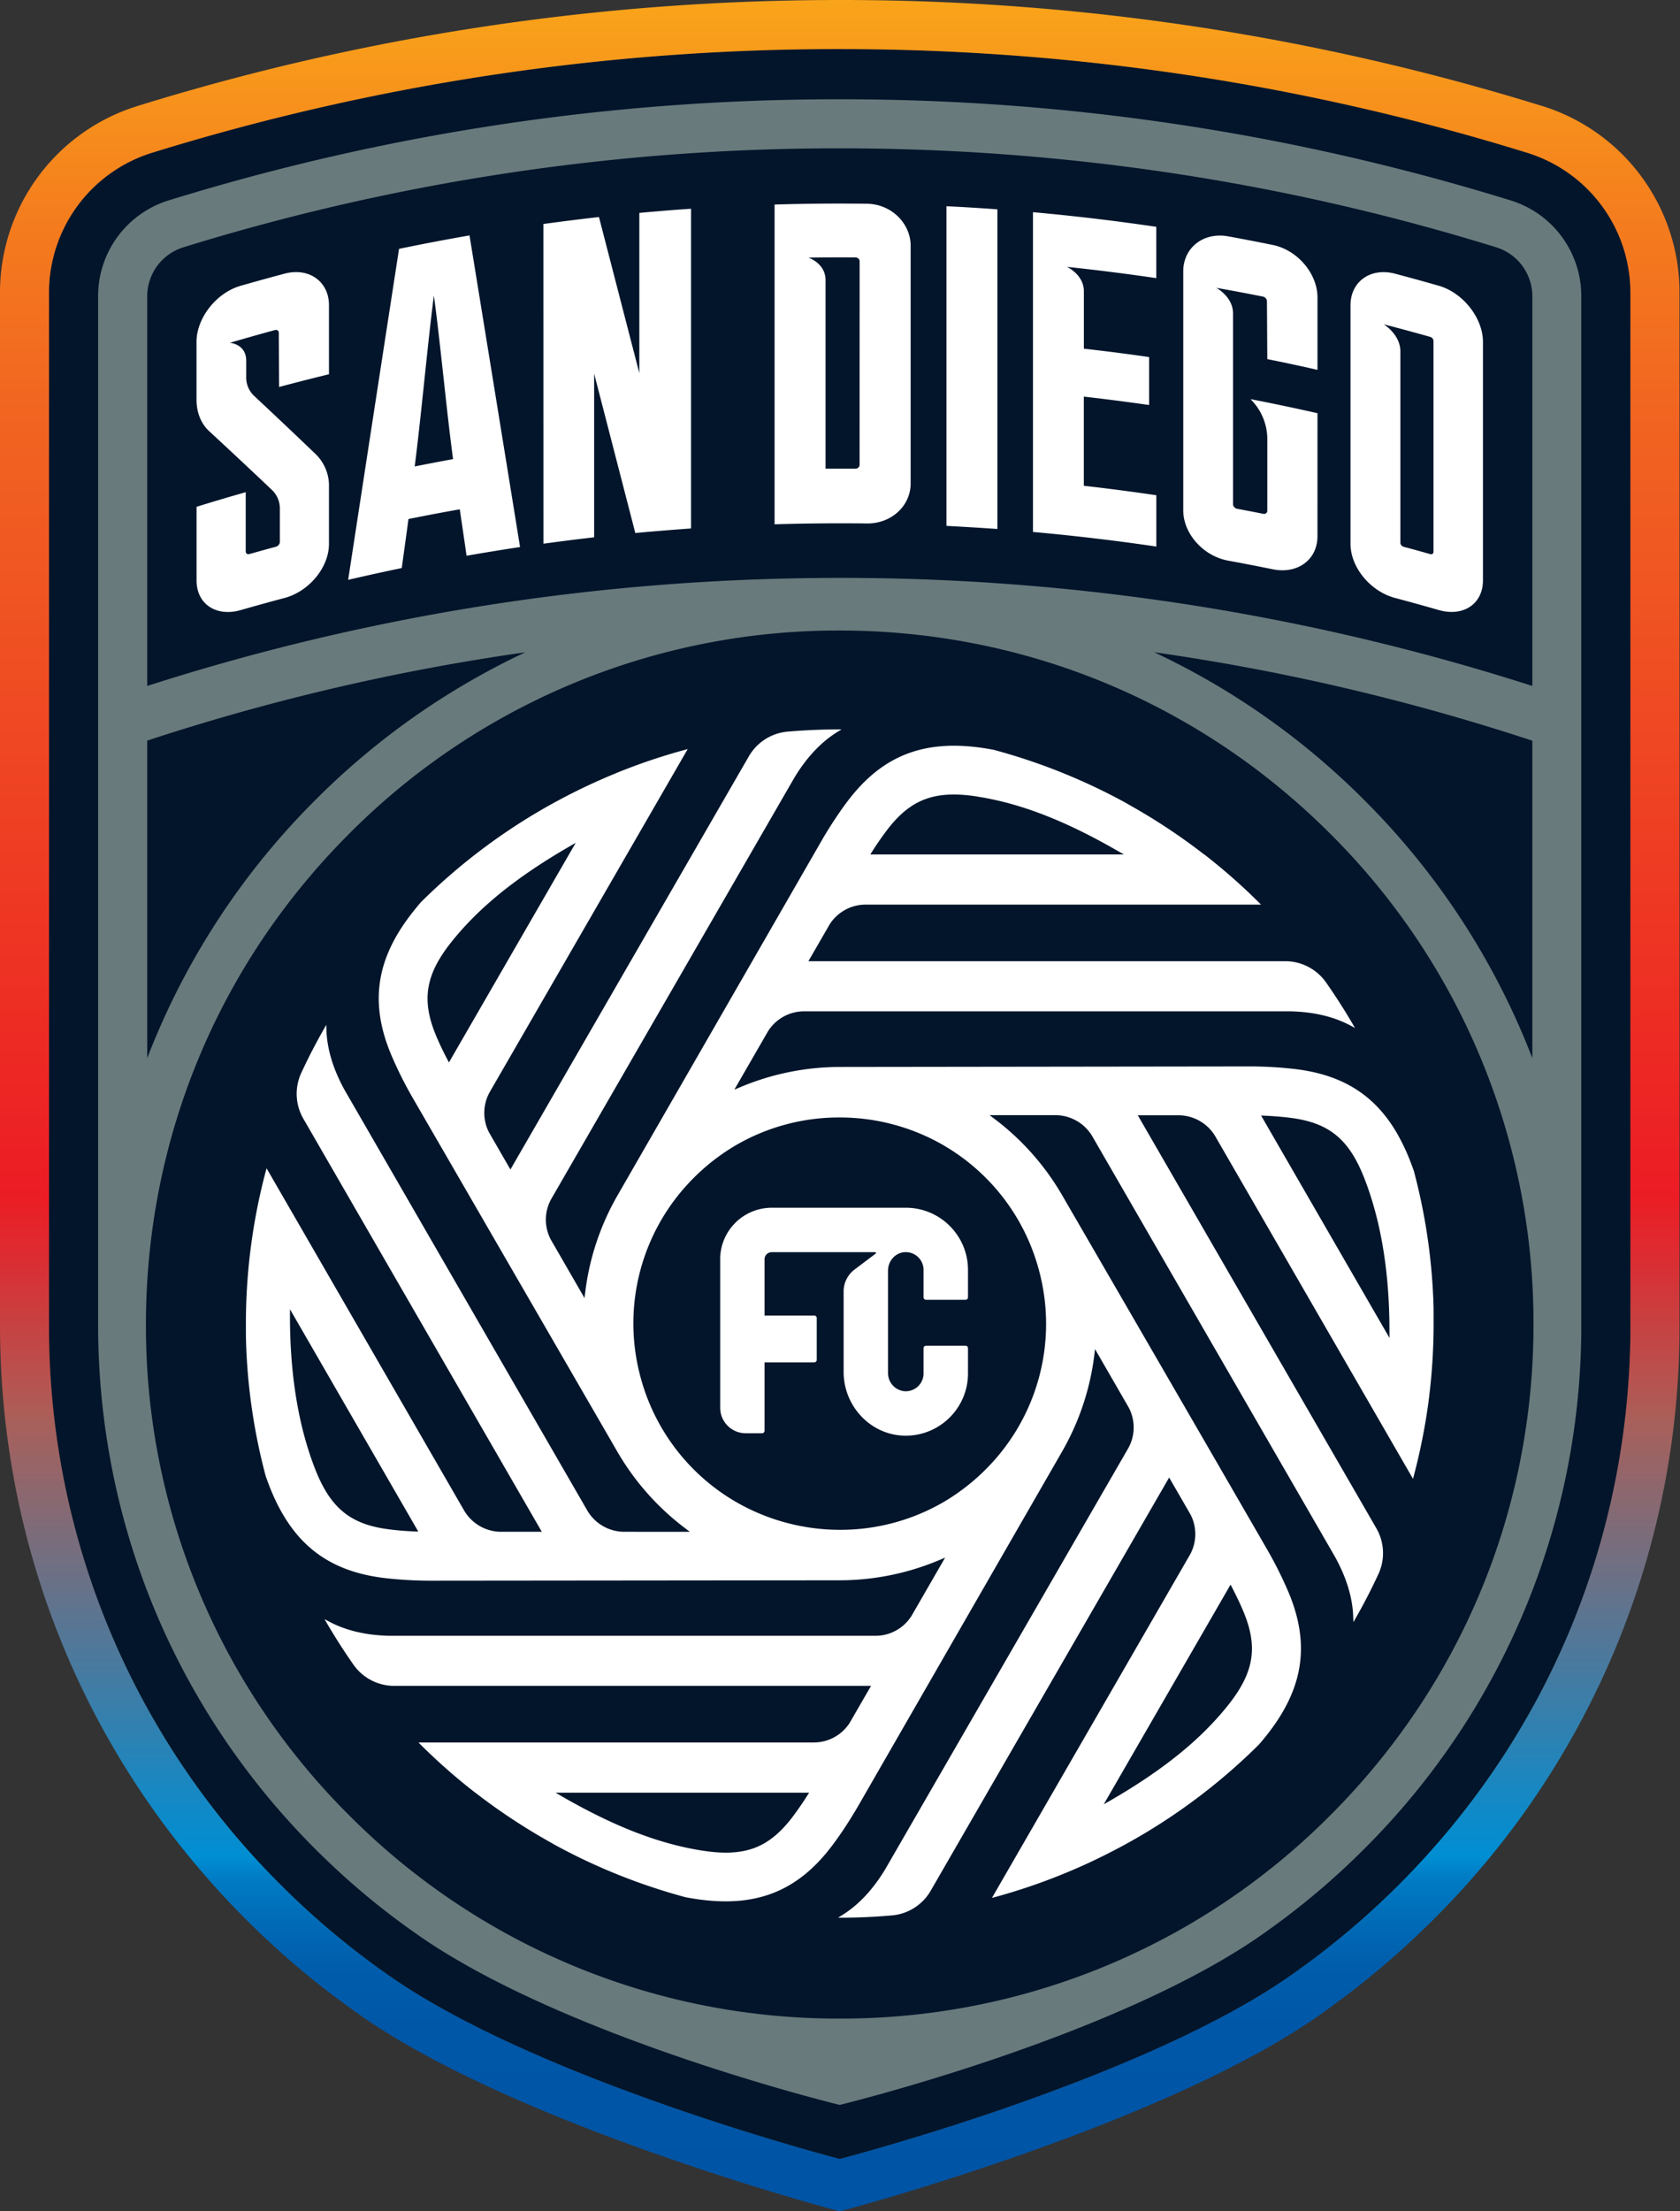 <svg xmlns="http://www.w3.org/2000/svg" width="380" height="500" fill="none"><rect width="100%" height="100%" fill="#333333" stroke="none"/><path fill="#02152B" d="M368.78 299.68V66.3a33.14 33.14 0 0 0-23.42-31.8A524.34 524.34 0 0 0 189.93 11.1 524.34 524.34 0 0 0 34.51 34.5a33.12 33.12 0 0 0-23.42 31.8v233.37c0 47.77 18.6 92.69 52.38 126.47a181.3 181.3 0 0 0 23.47 19.8c33.98 24.38 103 42.21 103 42.21s69.03-17.83 103-42.2a181.42 181.42 0 0 0 23.48-19.8 177.74 177.74 0 0 0 52.36-126.48Z"/><path fill="url(#a)" d="M348.66 23.92A535.48 535.48 0 0 0 189.95 0C135.84 0 82.44 8.05 31.23 23.93A44.15 44.15 0 0 0 0 66.31v233.37C0 350.42 19.76 398.12 55.63 434a194.05 194.05 0 0 0 19.41 16.97s4.72 3.48 5.27 3.87l.17.12c34.77 24.95 105.58 44.01 108.58 44.8l.89.24.89-.24c3-.79 73.8-19.85 108.58-44.8l.15-.12c.54-.38 5.27-3.87 5.31-3.9a194.68 194.68 0 0 0 19.38-16.95 188.7 188.7 0 0 0 55.63-134.31V66.3a44.16 44.16 0 0 0-31.23-42.39Zm20.13 275.76c0 47.78-18.6 92.7-52.38 126.48a182.21 182.21 0 0 1-23.47 19.8c-33.97 24.37-103 42.2-103 42.2s-69.03-17.83-103-42.2a181.29 181.29 0 0 1-23.47-19.8 177.69 177.69 0 0 1-52.39-126.48V66.31a33.14 33.14 0 0 1 23.42-31.8A524.34 524.34 0 0 1 189.93 11.1c52.99 0 105.28 7.88 155.43 23.43a33.12 33.12 0 0 1 23.42 31.8v233.36h.02Z"/><path fill="#697A7C" d="M341.67 45.31a511.81 511.81 0 0 0-151.74-22.86A511.76 511.76 0 0 0 38.19 45.3a22.64 22.64 0 0 0-16 21.73v232.45c0 44.8 17.45 86.93 49.13 118.61 6.9 6.9 14.28 13.12 22.09 18.63 33.25 23.87 96.52 39.22 96.52 39.22s63.26-15.35 96.53-39.22h-.01c7.8-5.51 15.2-11.73 22.09-18.63a166.68 166.68 0 0 0 49.13-118.61V67.04a22.62 22.62 0 0 0-16-21.73ZM41.5 55.91a500.9 500.9 0 0 1 148.45-22.37c50.62 0 100.56 7.53 148.45 22.37 4.9 1.51 8.2 6 8.2 11.13v88.06a511.26 511.26 0 0 0-156.65-24.43c-53.54 0-106.2 8.22-156.65 24.43V67.04c0-5.13 3.29-9.6 8.2-11.13Zm-8.2 111.55a497.06 497.06 0 0 1 85.52-19.97 167.73 167.73 0 0 0-47.49 33.4 167.28 167.28 0 0 0-38.03 58.37v-71.8Zm267.6 243a155.89 155.89 0 0 1-110.96 45.96 155.89 155.89 0 0 1-110.96-45.96A155.9 155.9 0 0 1 33.01 299.5c0-41.92 16.32-81.33 45.96-110.97a155.9 155.9 0 0 1 110.96-45.96c41.91 0 81.32 16.32 110.97 45.96a155.92 155.92 0 0 1 45.96 110.97c0 41.92-16.32 81.32-45.96 110.96Zm7.66-229.58a167.78 167.78 0 0 0-47.49-33.4 497.28 497.28 0 0 1 85.53 20v71.78a167.38 167.38 0 0 0-38.04-58.38Z"/><path fill="#fff" d="m63.06 75.22.07 12.28c3.75-1 7.52-1.96 11.28-2.88V69c0-5.34-4.52-8.6-10.06-7.12-3.31.88-6.62 1.8-9.92 2.74-5.52 1.58-9.98 7.32-9.98 12.66v13.09c0 2.91 1.02 5.42 2.88 7.14 4.74 4.38 9.5 8.83 14.27 13.36a5.79 5.79 0 0 1 1.7 4.28v7.4c0 .46-.38.93-.85 1.06-2 .54-4.02 1.1-6.02 1.66-.47.14-.85-.12-.85-.58v-13.4a470.27 470.27 0 0 0-11.12 3.3v16.66c0 5.35 4.46 8.28 9.98 6.7 3.3-.95 6.6-1.86 9.92-2.74 5.54-1.48 10.05-6.89 10.05-12.23v-12.88a9.97 9.97 0 0 0-2.92-7.33c-4.7-4.51-9.4-8.95-14.08-13.32a5.71 5.71 0 0 1-1.72-4.27v-3.63c0-3.68-3.51-4.06-3.75-4.02h-.02.01c3.42-1 6.84-1.97 10.27-2.9.47-.12.85.14.86.6ZM106.2 53.23c-5.33.93-10.64 1.94-15.94 3.04-3.85 24.9-7.68 49.85-11.51 74.84 4.04-.94 8.07-1.83 12.13-2.67.5-3.81 1.01-7.26 1.51-11.08a459.4 459.4 0 0 1 11.61-2.2c.52 3.62 1.02 6.87 1.53 10.5 4.03-.7 8.06-1.36 12.1-1.97-3.8-23.53-7.62-47.01-11.43-70.46Zm-12.4 52.24c1.44-11.12 2.9-27.55 4.34-38.65 1.45 10.55 2.9 26.43 4.34 36.99a529.4 529.4 0 0 0-8.68 1.66ZM122.9 50.65c4.2-.58 8.38-1.1 12.58-1.58l9.13 35.3V48.14c3.9-.36 7.8-.68 11.7-.94v72.29c-4.2.3-8.4.64-12.61 1.03l-9.31-36.03v37c-3.83.44-7.66.92-11.47 1.45l-.01-72.3ZM196.1 46.07c-6.97-.09-13.94-.03-20.9.18v72.3c6.96-.21 13.93-.27 20.9-.19 5.46.07 9.88-3.93 9.88-9.05V55.57c-.01-5.12-4.42-9.44-9.88-9.5Zm-1.67 59.04c0 .48-.42.86-.93.86h-6.77v-42.7c-.04-3.75-3.85-5.01-3.85-5.01h.02l-.05-.01c3.55-.05 7.1-.07 10.66-.04.5 0 .93.39.93.87l-.01 46.03ZM214.08 118.91c3.84.2 7.69.43 11.52.7V47.33c-3.84-.28-7.68-.52-11.52-.7v72.3ZM261.55 51.29a488.59 488.59 0 0 0-27.9-3.31v72.3c9.32.84 18.63 1.94 27.9 3.3v-11.6c-5.45-.8-10.92-1.52-16.4-2.14V89.68c4.94.56 9.86 1.2 14.77 1.9V80.74c-4.91-.72-9.84-1.34-14.76-1.9V65.77c-.06-3.72-3.84-5.44-3.84-5.43l.2.05-.2-.05c6.76.71 13.5 1.56 20.22 2.55V51.3ZM286.57 68.11l.08 13.09c3.8.76 7.58 1.57 11.35 2.43v-16.4c0-5.34-4.51-10.7-10.1-11.84-3.36-.69-6.72-1.33-10.1-1.95-5.6-1.02-10.16 2.58-10.16 7.91v54.02c0 5.34 4.57 10.38 10.17 11.4 3.37.61 6.73 1.27 10.08 1.95 5.6 1.14 10.11-2.14 10.11-7.48V93.43a491.39 491.39 0 0 0-15.15-3.18 12.77 12.77 0 0 1 3.8 8.71v16.53c0 .48-.41.79-.92.69-1.97-.4-3.94-.77-5.92-1.14-.5-.1-.91-.56-.91-1.04V70.87c0-3.8-3.81-5.8-3.81-5.8l.03.01h-.03c3.52.61 7.04 1.28 10.56 1.98.51.1.92.58.92 1.05ZM325.41 64.6c-3.27-.93-6.55-1.84-9.84-2.71-5.57-1.48-10.1 1.78-10.1 7.14v53.91c0 5.37 4.53 10.8 10.1 12.27 3.28.87 6.57 1.78 9.84 2.72 5.55 1.6 10.02-1.34 10.02-6.71V77.3c0-5.36-4.47-11.11-10.02-12.7Zm-1.17 60.2c0 .39-.33.6-.72.5-2.01-.58-4.02-1.13-6.04-1.67-.4-.11-.73-.51-.73-.9v-43.3c0-3.8-3.76-6.1-3.76-6.1 3.52.91 7.03 1.86 10.53 2.85.4.11.72.52.72.9v47.72ZM324.26 295.62a133.76 133.76 0 0 0-4.44-30.79c-.24-.7-.52-1.45-.81-2.2a45.52 45.52 0 0 0-3-6.34c-4.92-8.52-12.08-13.13-22.54-14.5a88.86 88.86 0 0 0-11.02-.66l-92.41.12a58.14 58.14 0 0 0-22.74 4.63l-1.2.5 7.59-13.15a9.64 9.64 0 0 1 8.23-4.56H291.7c5.39.1 10.07 1.2 13.92 3.3l.87.46-.5-.85c-1.88-3.22-3.92-6.4-6.05-9.44-2.1-3-5.55-4.8-9.2-4.8H182.85l4.84-8.38a9.67 9.67 0 0 1 8.12-4.42H285.23l-.48-.48a133.7 133.7 0 0 0-12.27-10.8l-.21-.13a135.76 135.76 0 0 0-15.16-10.18l-2.73-1.56a134.97 134.97 0 0 0-29.59-11.84 71.5 71.5 0 0 0-2.05-.36c-13.5-2.1-23 1.51-30.82 11.7-1.99 2.6-4.21 5.96-6.09 9.21l-46.1 80.1a58.01 58.01 0 0 0-7.36 22l-.16 1.3-7.59-13.16a9.6 9.6 0 0 1 .16-9.4l54.9-95.1c2.79-4.62 6.1-8.12 9.82-10.4l.85-.52h-.99c-3.74.02-7.51.19-11.22.51-3.65.32-6.91 2.4-8.75 5.57l-53.94 93.44-4.83-8.38a9.63 9.63 0 0 1 .13-9.09l.28-.49 44.52-77.1-.65.17a134.11 134.11 0 0 0-15.49 5.24l-.22.1a135.1 135.1 0 0 0-12.32 5.78l-.06.03c-1.39.74-2.7 1.47-4.02 2.22l-.56.33a134.8 134.8 0 0 0-27.02 20.74c-.48.56-1 1.18-1.51 1.82-8.57 10.63-10.2 20.68-5.28 32.53a89.47 89.47 0 0 0 4.92 9.88l46.28 79.99A58.3 58.3 0 0 0 155 345.57l1.03.79-14.99-.01a9.7 9.7 0 0 1-8.23-4.86l-54.87-95.04c-2.61-4.73-4-9.36-4.11-13.73l-.03-1-.49.87c-1.85 3.25-3.6 6.61-5.16 10a11.25 11.25 0 0 0 .46 10.35l53.94 93.41h-9.45a9.73 9.73 0 0 1-8.17-4.9l-44.64-77.3-.17.65a134.3 134.3 0 0 0-4.5 34.45c0 1.22 0 2.44.02 3.64a133.3 133.3 0 0 0 4.44 30.8c.24.7.51 1.44.8 2.2 4.94 12.75 12.82 19.17 25.55 20.85 3.25.42 7.26.67 11.01.67l92.42-.09a58.23 58.23 0 0 0 22.72-4.62l1.2-.51-7.57 13.12a9.62 9.62 0 0 1-8.22 4.56H88.18c-5.39-.1-10.07-1.21-13.9-3.3l-.88-.47.5.86c1.88 3.2 3.91 6.39 6.05 9.44 2.1 3 5.55 4.79 9.2 4.79h107.87l-4.84 8.38a9.64 9.64 0 0 1-8.12 4.42H94.65l.48.48c3.83 3.81 7.95 7.45 12.27 10.8l.2.14c4.83 3.73 9.94 7.15 15.18 10.18l2.7 1.54c9.33 5.1 19.3 9.09 29.62 11.86.64.12 1.34.24 2.05.35 13.5 2.1 23-1.5 30.82-11.7 2-2.6 4.21-5.96 6.09-9.2l46.1-80.1a58.01 58.01 0 0 0 7.37-22l.15-1.3 7.6 13.17a9.61 9.61 0 0 1-.16 9.39l-54.9 95.07c-2.8 4.63-6.1 8.14-9.83 10.42l-.84.52h1c3.72-.02 7.49-.19 11.2-.52 3.66-.31 6.93-2.4 8.76-5.57l53.94-93.44 4.84 8.38a9.63 9.63 0 0 1-.34 9.44l-44.58 77.23.65-.17a134.16 134.16 0 0 0 15.51-5.26l.2-.08c4.17-1.7 8.3-3.65 12.28-5.77l.19-.1c1.34-.7 2.66-1.44 3.92-2.17l.53-.3a134.88 134.88 0 0 0 27.06-20.77c.5-.56 1-1.18 1.52-1.81 8.57-10.65 10.2-20.69 5.28-32.54a89.42 89.42 0 0 0-4.93-9.87c-14.85-25.74-43.1-74.46-46.3-79.98a58.09 58.09 0 0 0-15.4-17.37l-1.04-.79h15.04a9.73 9.73 0 0 1 8.23 4.85l54.88 95.05c2.61 4.74 4 9.36 4.1 13.73l.04 1 .49-.86c1.86-3.25 3.6-6.62 5.16-10a11.25 11.25 0 0 0-.46-10.36l-53.96-93.38h9.45c3.37.09 6.5 1.96 8.16 4.9l44.64 77.3.17-.65c1.43-5.4 2.54-10.93 3.29-16.44.8-5.99 1.2-12.05 1.2-18.02l-.01-3.65Zm-9.97 6.9-29.04-50.28.8.03c2.17.1 4.24.27 5.97.5 8.68 1.13 13.2 4.88 16.66 13.86 3.71 9.59 5.6 21.12 5.6 34.26l.01 1.64Zm-101.02-43.64a46.46 46.46 0 0 1 21.75 28.4 46.45 46.45 0 0 1-12.15 45.05 47.3 47.3 0 0 1-9.6 7.39 46.5 46.5 0 0 1-23.24 6.19 47.17 47.17 0 0 1-23.42-6.23 46.45 46.45 0 0 1-21.75-28.38A46.45 46.45 0 0 1 157 266.25a46.97 46.97 0 0 1 9.6-7.39 46.46 46.46 0 0 1 23.25-6.19 46.94 46.94 0 0 1 23.42 6.2Zm7.76-78.77c9.78 1.52 19.88 5.43 31.76 12.28l1.42.81h-57.35l.42-.67a69.42 69.42 0 0 1 3.42-4.93c5.32-6.94 10.83-8.97 20.33-7.5Zm-122.42 54c-3.35-8.08-2.36-13.86 3.68-21.35 6.2-7.7 14.63-14.5 26.52-21.37l1.41-.82-28.68 49.67-.36-.71a65.85 65.85 0 0 1-2.57-5.41Zm-4 112.2-.79-.03c-2.17-.09-4.24-.26-5.97-.5-8.68-1.13-13.2-4.88-16.66-13.85-3.71-9.6-5.6-21.13-5.6-34.27v-1.63l29.03 50.29Zm88.41 59.03-.43.67a70.73 70.73 0 0 1-3.41 4.93c-4.34 5.65-8.68 7.96-15 7.96-1.62 0-3.37-.15-5.34-.46-9.79-1.53-19.88-5.43-31.77-12.28l-1.41-.82h57.36Zm66.64 2.63 28.68-49.67.37.71c1 1.94 1.9 3.82 2.56 5.42 3.36 8.09 2.36 13.88-3.67 21.36-6.21 7.72-14.64 14.5-26.52 21.37l-1.42.81Z"/><path fill="#fff" d="M162.9 284.75v33.54c0 3.2 2.58 5.78 5.77 5.78h3.7c.31 0 .56-.25.56-.56v-15.47h11.25c.31 0 .56-.25.56-.56v-9.46c0-.3-.25-.56-.56-.56h-11.25v-12.71c0-.9.72-1.62 1.62-1.62h23.41c.17 0 .25.22.11.32l-4.77 3.6a6.22 6.22 0 0 0-2.48 4.7v18.46c0 7.61 5.92 14.11 13.52 14.4 8 .3 14.61-6.12 14.61-14.06v-5.7a.56.56 0 0 0-.56-.57h-8.93a.56.56 0 0 0-.56.56v5.71c0 2.4-2.1 4.3-4.55 3.99a4.12 4.12 0 0 1-3.49-4.13v-23.1c0-2.1 1.53-3.97 3.63-4.17a4.02 4.02 0 0 1 4.41 4v6.2c0 .31.25.56.56.56h8.93c.31 0 .56-.25.56-.56v-6.2c0-7.76-6.3-14.06-14.06-14.06h-30.33a11.68 11.68 0 0 0-11.67 11.67Z"/><defs><linearGradient id="a" x1="189.94" x2="189.94" y1="-3.43" y2="494.56" gradientUnits="userSpaceOnUse"><stop stop-color="#F9A51A"/><stop offset=".01" stop-color="#F9A31A"/><stop offset=".11" stop-color="#F47B1E"/><stop offset=".2" stop-color="#F16321"/><stop offset=".25" stop-color="#F05A22"/><stop offset=".55" stop-color="#EC1C24"/><stop offset=".58" stop-color="#DA2E33"/><stop offset=".65" stop-color="#AB5E58"/><stop offset=".65" stop-color="#AA5F59"/><stop offset=".83" stop-color="#0F8AC8"/><stop offset=".85" stop-color="#008ED3"/><stop offset=".86" stop-color="#007BC4"/><stop offset=".88" stop-color="#006AB6"/><stop offset=".9" stop-color="#005DAC"/><stop offset=".93" stop-color="#0056A7"/><stop offset="1" stop-color="#0054A5"/></linearGradient></defs></svg>